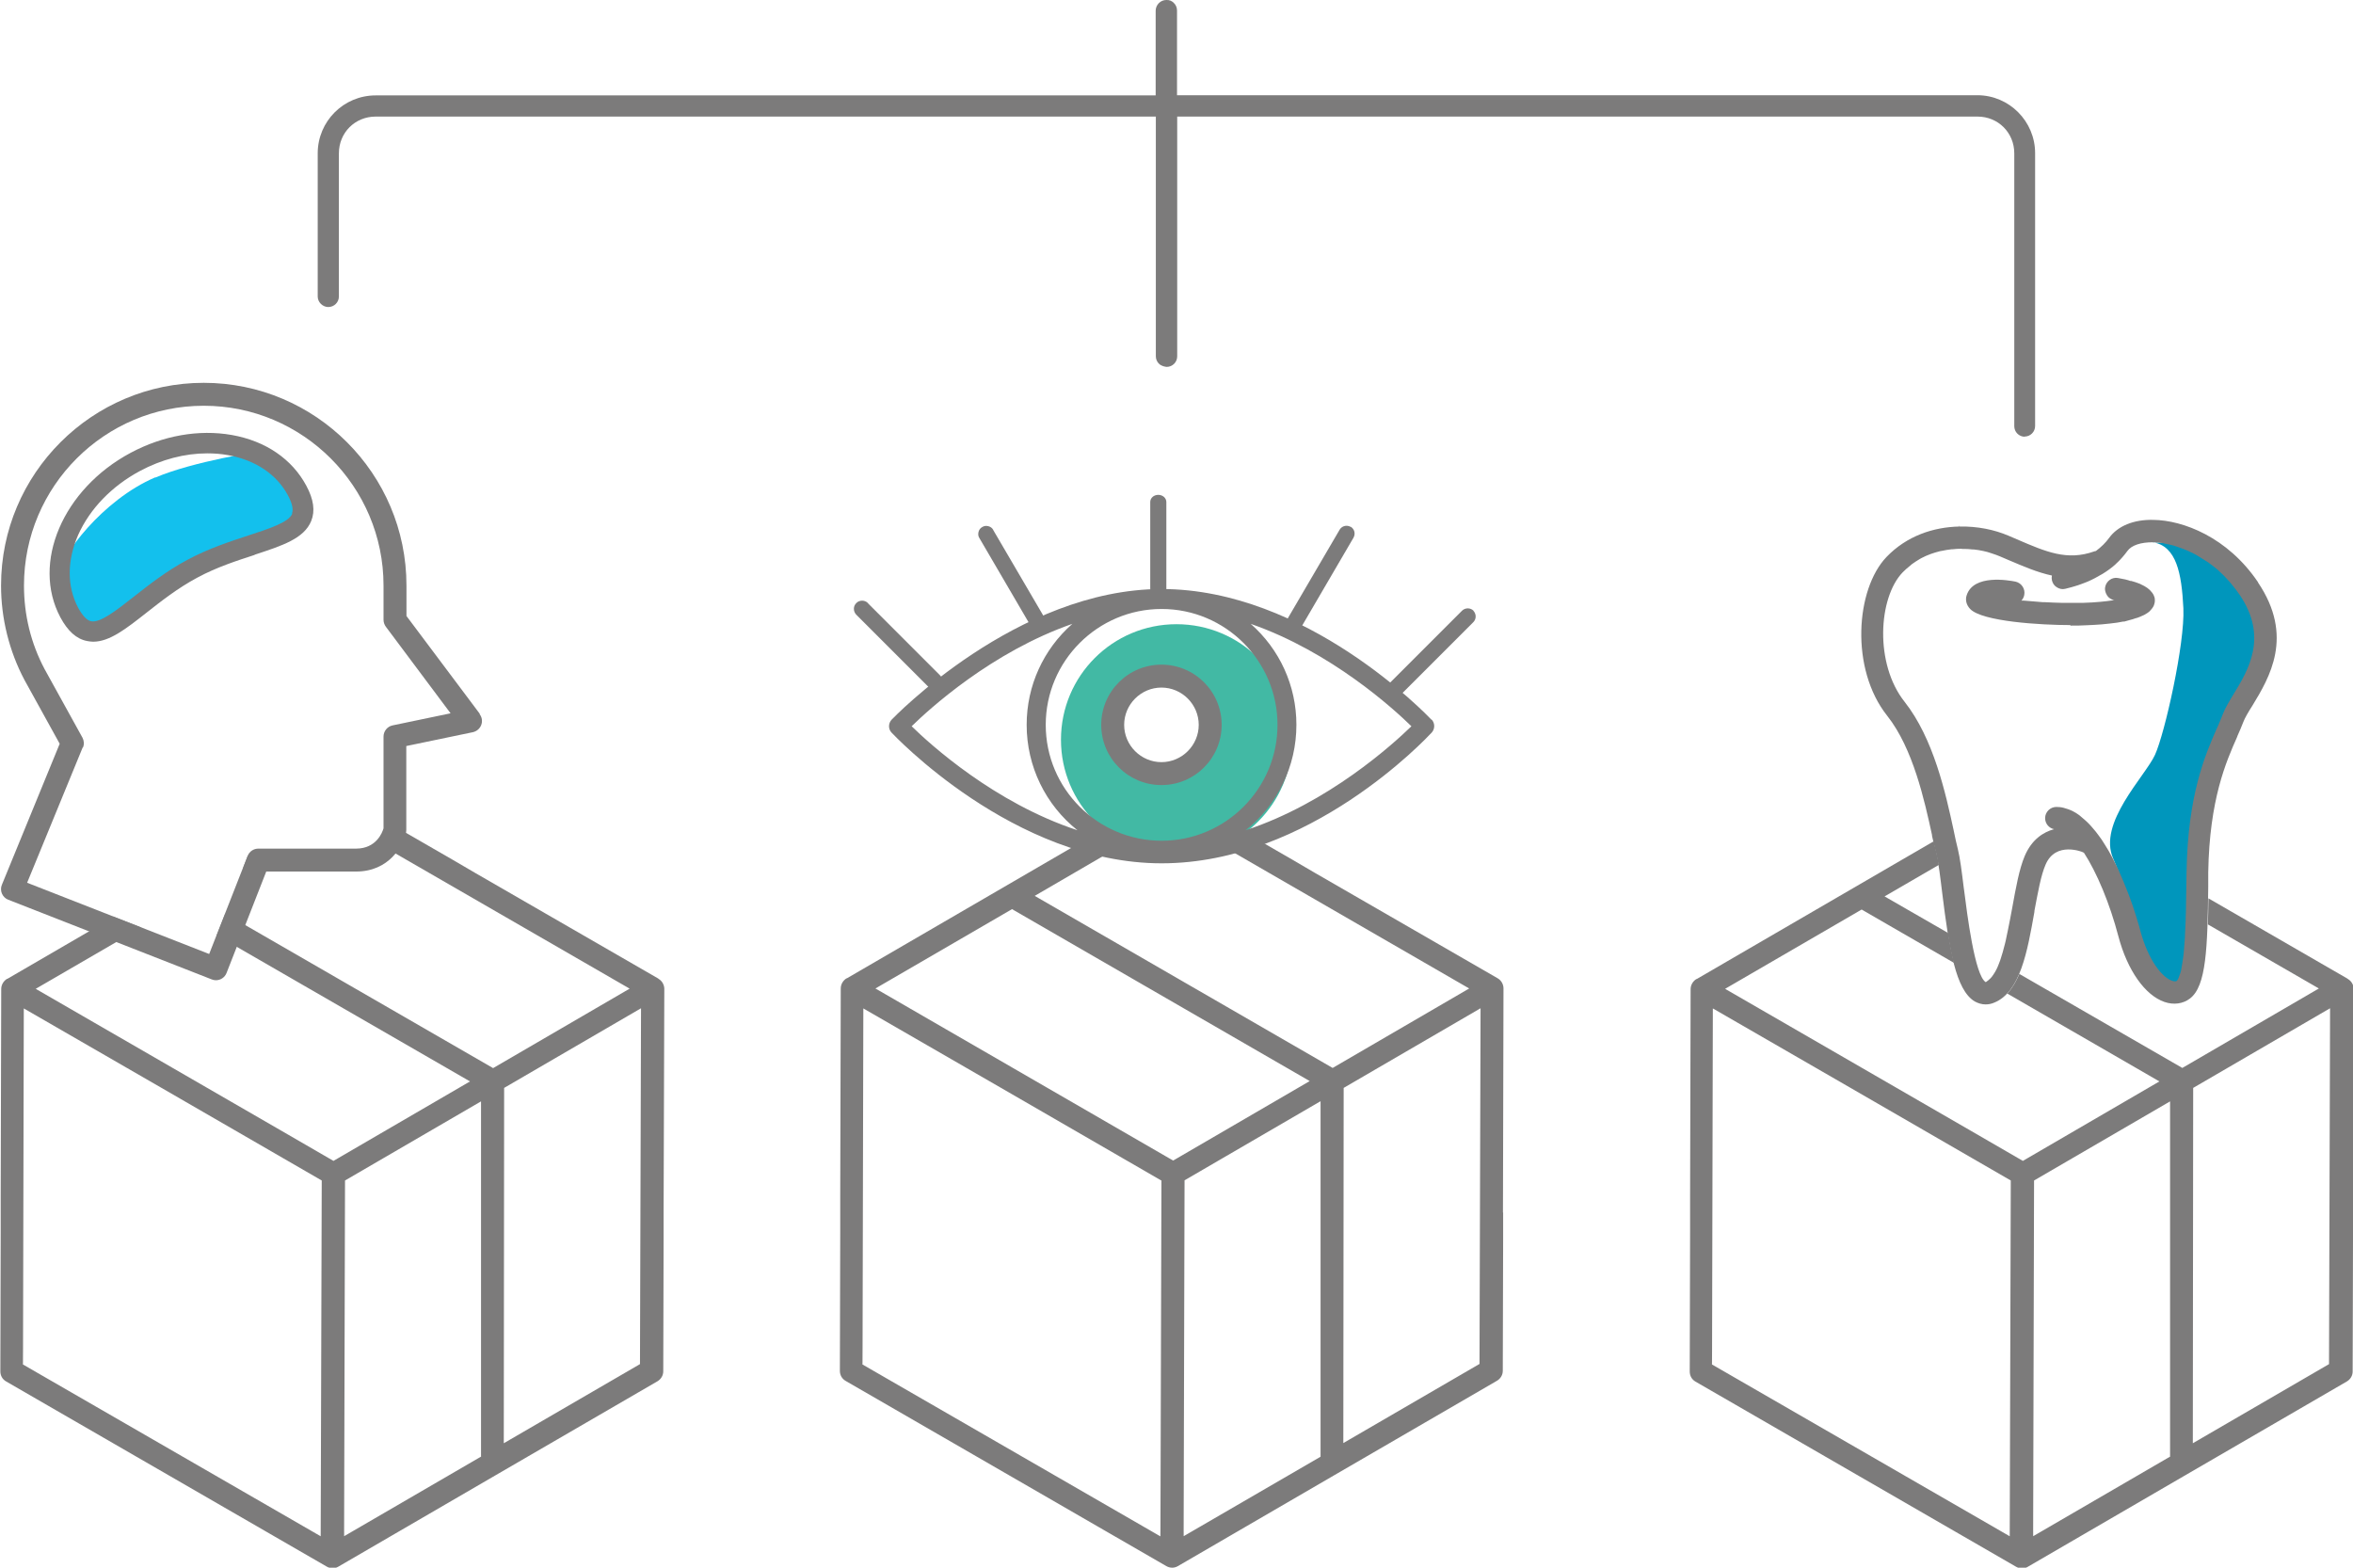<svg xmlns="http://www.w3.org/2000/svg" id="Ebene_2" viewBox="0 0 134.42 89.56"><defs><style> .cls-1 { fill: #42b9a4; } .cls-2 { fill: #7c7b7b; } .cls-3 { fill: #7c7b7b; } .cls-4 { fill: #13c0ed; } .cls-5 { fill: #0096bc; } </style></defs><g id="Ebene_1-2" data-name="Ebene_1"><g><path class="cls-3" d="M85.86,69.27l.03-12.81c0-.18-.09-.43-.33-.57l-10.47-6.04-1.3-.76-6.55-3.78c-.2-.12-.45-.12-.66,0l-18.2,10.58s-.01,0-.02,0c-.19.12-.33.33-.33.58l-.03,11.86v2.03s-.02,7.95-.02,7.95c0,.25.12.46.33.58h0s18.32,10.58,18.32,10.58h0c.21.12.46.12.66,0,6.27-3.65,11.48-6.67,18.23-10.59.2-.12.33-.33.33-.57l.02-7.54v-1.5ZM67.62,87.75c0-2.08-.02,7.53.05-20.32l7.77-4.52v20.31s-7.82,4.54-7.82,4.54ZM57.8,51.93l17.02,9.83-7.8,4.54c-1.74-1,6.3,3.64-17.01-9.83l7.8-4.53ZM76.76,62.15l7.82-4.55-.06,20.32-7.78,4.52.02-20.3ZM66.91,46.64l17.02,9.83-7.8,4.54-17.02-9.83,7.8-4.54ZM66.35,67.44c-.08,27.37-.05,18.49-.06,20.33l-17.02-9.82c0-1.18,0,5.43.05-20.34,0,0,15.29,8.82,17.02,9.83Z"></path><path class="cls-2" d="M115.66,24.94c.33,0,.6-.27.6-.6v-15.59c0-1.82-1.48-3.31-3.3-3.31h-45.72V.6c0-.17-.07-.33-.19-.44-.11-.11-.25-.17-.42-.16-.16,0-.31.06-.43.18-.11.11-.18.27-.18.43v4.84H21.46c-1.83,0-3.31,1.48-3.31,3.31v8.18c0,.16.07.31.18.42.11.11.27.18.42.18.34,0,.61-.27.61-.6v-8.18c0-1.18.92-2.1,2.1-2.1h44.57v13.7c0,.16.07.32.18.42.14.14.35.17.44.18.33,0,.6-.27.6-.6V6.66h45.72c1.18,0,2.1.92,2.1,2.1v15.59c0,.33.27.6.6.6Z"></path><path class="cls-4" d="M8.87,27.27c-3.05,1.3-5.42,4.55-5.42,5.4s-.21,1.72.54,2.43,2.13.91,2.13.91l3.32-2.76,5.68-2.56,2.18-1.56-1.66-2.98-.79-.37s-3.79.57-5.97,1.5Z"></path><path class="cls-2" d="M27.41,40.78l-4.19-5.59v-1.74c0-6.39-5.2-11.58-11.58-11.58S.06,27.06.06,33.45c0,1.87.46,3.74,1.34,5.4l2.01,3.64L.11,50.54c-.07.16-.07.35,0,.51.07.16.2.29.36.35l11.62,4.55c.07.03.16.05.24.05.27,0,.51-.16.61-.41l2.27-5.8h5.13c1.89,0,2.7-1.47,2.86-2.25,0-.04.01-.09.01-.13v-4.79l3.8-.79c.22-.05.4-.2.48-.41.08-.21.05-.44-.09-.62ZM4.74,42.7c.08-.18.06-.39-.03-.56l-2.16-3.91c-.79-1.49-1.18-3.1-1.18-4.78,0-5.67,4.61-10.27,10.27-10.27s10.27,4.61,10.27,10.27v1.96c0,.14.05.28.13.39l3.7,4.95-3.31.69c-.3.06-.52.33-.52.64v5.24c-.07.25-.42,1.16-1.57,1.16h-5.58c-.27,0-.51.16-.61.41l-2.2,5.61-10.4-4.07,3.17-7.72Z"></path><path class="cls-2" d="M14.55,31.69c1.58-.52,2.82-.92,3.23-1.93.23-.57.14-1.23-.28-2.01-.82-1.53-2.33-2.56-4.26-2.9-1.88-.33-3.93.03-5.78,1.02-3.87,2.07-5.67,6.29-4.01,9.4.42.78.91,1.23,1.52,1.35.12.02.24.04.35.04.94,0,1.87-.73,3.04-1.65.84-.66,1.79-1.41,2.91-2.01,1.11-.6,2.27-.97,3.28-1.3h0ZM16.7,29.34c-.2.5-1.32.86-2.51,1.25-1.06.35-2.27.74-3.48,1.39-1.2.64-2.19,1.42-3.08,2.12-.98.77-1.91,1.5-2.43,1.39-.24-.05-.48-.31-.73-.76-.65-1.22-.65-2.7,0-4.18.67-1.49,1.92-2.78,3.52-3.64,1.23-.66,2.56-1.01,3.85-1.01.4,0,.8.03,1.18.1,1.57.28,2.79,1.1,3.43,2.3.24.45.32.8.23,1.03ZM16.64,28.22h0s0,0,0,0Z"></path><g><g><path class="cls-2" d="M66.17,28.27c-.26,0-.46.18-.46.41v5.47c0,.23.21.41.46.41s.46-.18.46-.41v-5.47c0-.23-.21-.41-.46-.41Z"></path><path class="cls-2" d="M84.18,34.89c-.18-.18-.48-.18-.66,0l-4.15,4.15c-.09.09-.14.2-.14.33s.05.24.13.33c.08.08.2.12.32.12s.25-.04.34-.13l4.14-4.14c.09-.09.14-.2.14-.33s-.05-.24-.13-.33Z"></path><path class="cls-2" d="M77.16,30.1c-.11-.06-.23-.08-.35-.05-.12.03-.22.11-.28.21l-2.96,5.06c-.06.11-.08.23-.05.35.03.12.11.22.21.28.06.04.14.05.21.05.17,0,.34-.09.43-.23l2.95-5.05c.06-.11.08-.23.05-.35-.03-.12-.11-.22-.21-.28Z"></path><path class="cls-2" d="M56.74,30.27c-.06-.11-.16-.18-.28-.21-.12-.03-.24-.02-.35.05-.11.06-.18.16-.21.28-.03.12-.02.25.05.35l2.95,5.05c.09.14.26.23.43.23.08,0,.15-.02.21-.05.11-.06.18-.16.21-.28.03-.12.02-.24-.05-.35l-2.96-5.06Z"></path><path class="cls-2" d="M49.58,34.45c-.18-.18-.48-.18-.66,0-.09.09-.14.2-.14.33s.05.24.13.33l4.14,4.14c.09.09.21.13.34.13s.24-.04.33-.12c.09-.09.13-.2.13-.33s-.05-.24-.13-.33l-4.15-4.15Z"></path></g><path class="cls-1" d="M67.21,35.66c-3.65,0-6.6,2.95-6.6,6.6s2.95,6.6,6.6,6.6,6.6-2.95,6.6-6.6-2.95-6.6-6.6-6.6ZM66.17,44.03c-1.41,0-2.54-1.14-2.54-2.54s1.14-2.54,2.54-2.54,2.54,1.14,2.54,2.54-1.14,2.54-2.54,2.54Z"></path><g><path class="cls-2" d="M81.78,41.12c-.29-.3-7.14-7.47-15.42-7.47s-15.36,7.4-15.43,7.47c-.19.21-.19.53,0,.73.07.07,6.97,7.47,15.43,7.47s15.14-7.16,15.43-7.47c.19-.21.19-.53,0-.74ZM72.98,41.41c0,3.65-2.97,6.62-6.62,6.62s-6.62-2.97-6.62-6.62,2.97-6.62,6.62-6.62,6.62,2.97,6.62,6.62ZM61.55,47.43c-4.74-1.56-8.43-4.92-9.47-5.94,1.01-.99,4.58-4.25,9.18-5.85-1.65,1.45-2.61,3.53-2.61,5.77,0,2.37,1.08,4.57,2.9,6.02ZM74.06,41.41c0-2.24-.96-4.32-2.61-5.77,4.6,1.6,8.17,4.86,9.18,5.85-1.04,1.01-4.73,4.38-9.47,5.94,1.82-1.45,2.9-3.65,2.9-6.02Z"></path><path class="cls-2" d="M66.35,37.97c-1.9,0-3.44,1.54-3.44,3.44s1.54,3.44,3.44,3.44,3.44-1.54,3.44-3.44-1.54-3.44-3.44-3.44ZM68.48,41.41c0,1.17-.96,2.13-2.13,2.13s-2.13-.96-2.13-2.13.96-2.13,2.13-2.13,2.13.96,2.13,2.13Z"></path></g></g><g><path class="cls-5" d="M123,30.98c1.33.23,1.63,1.75,1.73,3.77.09,2.02-1.06,7.14-1.62,8.37s-3.29,3.89-2.39,5.93c.9,2.04,2.39,7.32,2.39,7.32l2.24-.26v-5.26l1.31-6.93,2.12-4.97.41-4.18-2.75-3.77h-3.43Z"></path><g><path class="cls-2" d="M118.28,35.74c.31,0,.61,0,.91-.02.3-.01.59-.03.87-.05.32-.03.61-.06.89-.1.12-.02.23-.04.33-.06h.07c.12-.04.24-.06.36-.1.09-.02.18-.05.26-.08l.14-.04h0s.09-.03.13-.05l.07-.03c.05-.02.1-.04.18-.08l.07-.04c.05-.03.15-.09.21-.14l.05-.05c.08-.08.13-.15.17-.21l.04-.07c.05-.12.08-.24.07-.36,0-.1-.03-.19-.08-.29h0s-.04-.06-.04-.06c0,0,0-.01-.01-.02l-.04-.05c-.13-.18-.34-.33-.63-.46l-.06-.03c-.15-.06-.3-.11-.48-.16h-.05c-.1-.04-.2-.06-.31-.09-.13-.03-.27-.05-.41-.08-.34-.06-.67.18-.73.53-.02.11,0,.23.05.35l.07.13c.05.07.11.13.17.16.07.05.15.08.24.09.02,0,.03,0,.05,0-.02,0-.03,0-.05,0-.04,0-.08.01-.12.02-.21.03-.43.06-.67.08-.31.03-.65.05-1,.06-.02,0-.05,0-.08,0-.33,0-.67,0-1,0h-.14c-.33-.01-.67-.02-.99-.04h-.11c-.34-.03-.66-.05-.96-.08-.05,0-.09-.01-.13-.01h-.11c.08-.09.14-.2.16-.32.07-.34-.15-.68-.49-.76-.4-.08-2.41-.44-2.8.78-.09.27-.01.56.2.78.69.72,4.04.92,5.72.92ZM122.39,34.83s0,0,0,0h0s0,0,0,0Z"></path><path class="cls-2" d="M129,33.27c-1.75-2.6-4.31-3.55-5.98-3.57-1.11-.03-2.04.34-2.54,1.04-.19.26-.44.51-.75.74-.03,0-.06.01-.09.02-1.55.55-2.75.03-4.42-.69l-.49-.21c-.8-.34-1.76-.54-2.78-.52l-.02-.07v.07c-1.47.03-3,.53-4.16,1.74-1.76,1.84-2.09,6.39.04,9.07,1.48,1.87,2.13,4.84,2.56,6.81v.05c.1.41.18.78.26,1.09.11.44.22,1.31.32,2.15.4,3.23.77,5.57,1.86,6.22.2.11.41.17.62.17.17,0,.33-.03.49-.1,1.49-.6,1.9-2.93,2.3-5.19v-.05c.2-1.05.37-2.04.64-2.65.58-1.35,2.11-.72,2.17-.69h.01c.75,1.15,1.49,2.93,1.98,4.8.51,1.93,1.52,3.36,2.63,3.74.52.18,1.06.11,1.46-.2.93-.71,1-2.88,1.04-6.37v-.84c.07-4.16,1.02-6.31,1.65-7.73l.02-.06c.12-.27.23-.52.32-.76.1-.27.31-.62.54-.98.95-1.57,2.4-3.94.31-7.03ZM112.08,31.36h.14c.14,0,.3.01.47.03.02,0,.04,0,.07,0,.19.02.37.05.55.09.15.03.29.07.43.12l.09.03c.14.05.28.09.41.15l.49.21c.85.36,1.65.71,2.49.89-.02.09-.02.18,0,.27.04.17.13.31.28.4.14.09.31.13.47.09.01,0,.07-.02.12-.03l.23-.06c.05-.01.1-.03.14-.04l.26-.08c.07-.02.15-.05.25-.09l.26-.1c.31-.13.6-.29.89-.46.26-.16.51-.34.72-.53l.07-.07c.09-.08.17-.16.24-.24.03-.03.06-.07.09-.1.08-.09.19-.22.29-.36.23-.33.78-.51,1.48-.5.17,0,.38.02.57.05l.06.02c.23.04.46.09.69.17.25.08.52.18.79.31l.06.03s.06.02.09.04c.11.05.22.12.32.18.1.06.2.12.29.18l.08.05c.06.04.13.08.19.12.2.14.37.28.54.42.02.02.05.04.08.08l.08.07c.14.13.28.27.42.43.05.06.11.12.16.18.21.25.37.46.52.68,1.63,2.41.49,4.29-.35,5.66-.26.43-.49.81-.63,1.18-.08.21-.18.44-.29.7l-.03.06c-.67,1.52-1.67,3.82-1.74,8.23l-.03,1.85c0,.27-.01.54-.02.8v.1c-.01.29-.03.57-.04.84v.1c-.02.27-.04.53-.06.78-.01.13-.02.25-.04.38-.01.1-.03.2-.05.34-.01.08-.03.17-.04.24l-.02.12s-.02.09-.03.13c0,.02-.01.04-.02.07l-.11.31s-.02.03-.04.07l-.02.04s-.03.04-.03.04c-.04.03-.11.06-.28,0-.56-.19-1.36-1.17-1.81-2.86-.05-.19-.1-.38-.17-.59l-.05-.17c-.05-.15-.1-.31-.15-.47l-.02-.05s-.03-.1-.04-.13c-.06-.17-.12-.35-.19-.53l-.05-.13c-.18-.47-.37-.94-.57-1.38l-.06-.13c-.09-.18-.18-.36-.27-.54l-.08-.15c-.1-.19-.2-.37-.33-.57l-.03-.05c-.13-.22-.26-.41-.4-.59-.09-.12-.18-.24-.28-.35-.04-.05-.08-.09-.12-.14-.07-.07-.13-.15-.22-.23-.04-.04-.08-.08-.12-.11-.09-.08-.17-.15-.28-.24-.02-.02-.05-.04-.06-.05-.11-.08-.22-.15-.37-.23l-.11-.05c-.1-.04-.19-.08-.28-.1-.05-.02-.1-.03-.13-.04-.15-.04-.29-.05-.42-.05-.35,0-.64.29-.64.64,0,.31.22.57.51.63-.62.17-1.27.59-1.67,1.52-.32.75-.51,1.82-.72,2.98-.08.43-.16.86-.25,1.29l-.08.38c-.02.12-.05.24-.08.36-.04.16-.08.32-.13.49-.04.13-.08.26-.12.39l-.03.09c-.04.12-.09.23-.14.36-.04.1-.09.19-.14.28,0,.01-.02.03-.03.05-.05.08-.1.16-.17.25-.05.06-.1.11-.16.16,0,0-.02.01-.03.03-.06.04-.11.08-.15.11-.63-.37-1.07-3.93-1.24-5.27l-.02-.14c-.11-.9-.21-1.68-.33-2.17-.08-.31-.16-.68-.25-1.12-.45-2.08-1.14-5.22-2.8-7.32-1.72-2.17-1.5-5.94-.11-7.39.13-.13.27-.26.45-.4l.08-.07c.15-.11.31-.21.46-.3l.09-.05c.16-.08.32-.16.52-.23.16-.06.34-.11.53-.16l.11-.02c.19-.04.37-.07.55-.09h.05c.17-.02.34-.03.54-.03Z"></path></g></g><g><path class="cls-3" d="M114.82,87.75c0-.64,0,.09,0,0h0Z"></path><path class="cls-3" d="M119.05,48.7s0,0-.01,0c0,0-.04-.02-.09-.03l.12.07s-.01-.02-.02-.03Z"></path><path class="cls-3" d="M134.09,55.9l-7.93-4.58c0,.53-.02,1.03-.03,1.49l6.34,3.66-7.8,4.54-9.31-5.37c-.19.44-.41.82-.69,1.12l8.69,5.02-7.8,4.54c-.1-.06-2.36-1.37-17.01-9.83l7.8-4.53,5.28,3.05c-.13-.51-.24-1.08-.34-1.71l-3.63-2.09,3.1-1.8c-.03-.21-.07-.4-.1-.53-.06-.24-.12-.52-.19-.82l-13.54,7.87s-.01,0-.02,0c-.19.12-.33.33-.33.58l-.03,11.86v2.03s-.02,7.95-.02,7.95c0,.25.12.46.33.58h0s18.32,10.58,18.32,10.58h0c.21.12.46.12.66,0,6.27-3.65,11.48-6.67,18.23-10.59.2-.12.33-.33.33-.57l.02-7.54v-1.5s.04-12.81.04-12.81c0-.18-.09-.43-.33-.57ZM114.82,87.77l-17.02-9.82c0-1.18,0,5.43.05-20.34,0,0,15.29,8.82,17.02,9.83-.05,17.41-.06,20.15-.06,20.31,0,0,0,0,0,.02ZM115.54,66.3h0c-.59-.34-.05-.03,0,0ZM123.96,83.22l-7.81,4.54c0-2.08-.02,7.53.05-20.32l7.77-4.52v20.31ZM133.05,77.93l-7.78,4.52.02-20.3,7.82-4.55-.06,20.32Z"></path></g><g><polygon class="cls-3" points="14.16 48.88 13.89 49.58 15.01 48.93 14.16 48.88"></polygon><path class="cls-3" d="M18.33,87.75c0-.64,0,.09,0,0h0Z"></path><path class="cls-3" d="M37.6,55.9l-10.47-6.04-1.3-.76-2.74-1.58-1.03.93,13.91,8.03-7.8,4.54-15.3-8.83-.49,1.24,14.47,8.35-7.8,4.54c-.1-.06-2.36-1.37-17.01-9.83l6.03-3.5-1.56-.61-6.09,3.54s-.01,0-.02,0c-.19.12-.33.33-.33.58l-.03,11.86v2.03s-.02,7.95-.02,7.95c0,.25.12.46.33.58h0s18.32,10.58,18.32,10.58h0c.21.12.46.12.66,0,6.27-3.65,11.48-6.67,18.23-10.59.2-.12.33-.33.33-.57l.02-7.54v-1.5s.04-12.81.04-12.81c0-.18-.09-.43-.33-.57ZM18.33,87.77L1.31,77.95c0-1.18,0,5.43.05-20.34,0,0,15.29,8.82,17.02,9.83-.05,17.41-.06,20.15-.06,20.31,0,0,0,0,0,.02ZM19.05,66.3h0c-.59-.34-.05-.03,0,0ZM27.47,83.22l-7.81,4.54c0-2.08-.02,7.53.05-20.32l7.77-4.52v20.31ZM36.56,77.93l-7.78,4.52.02-20.3,7.82-4.55-.06,20.32Z"></path></g></g></g></svg>